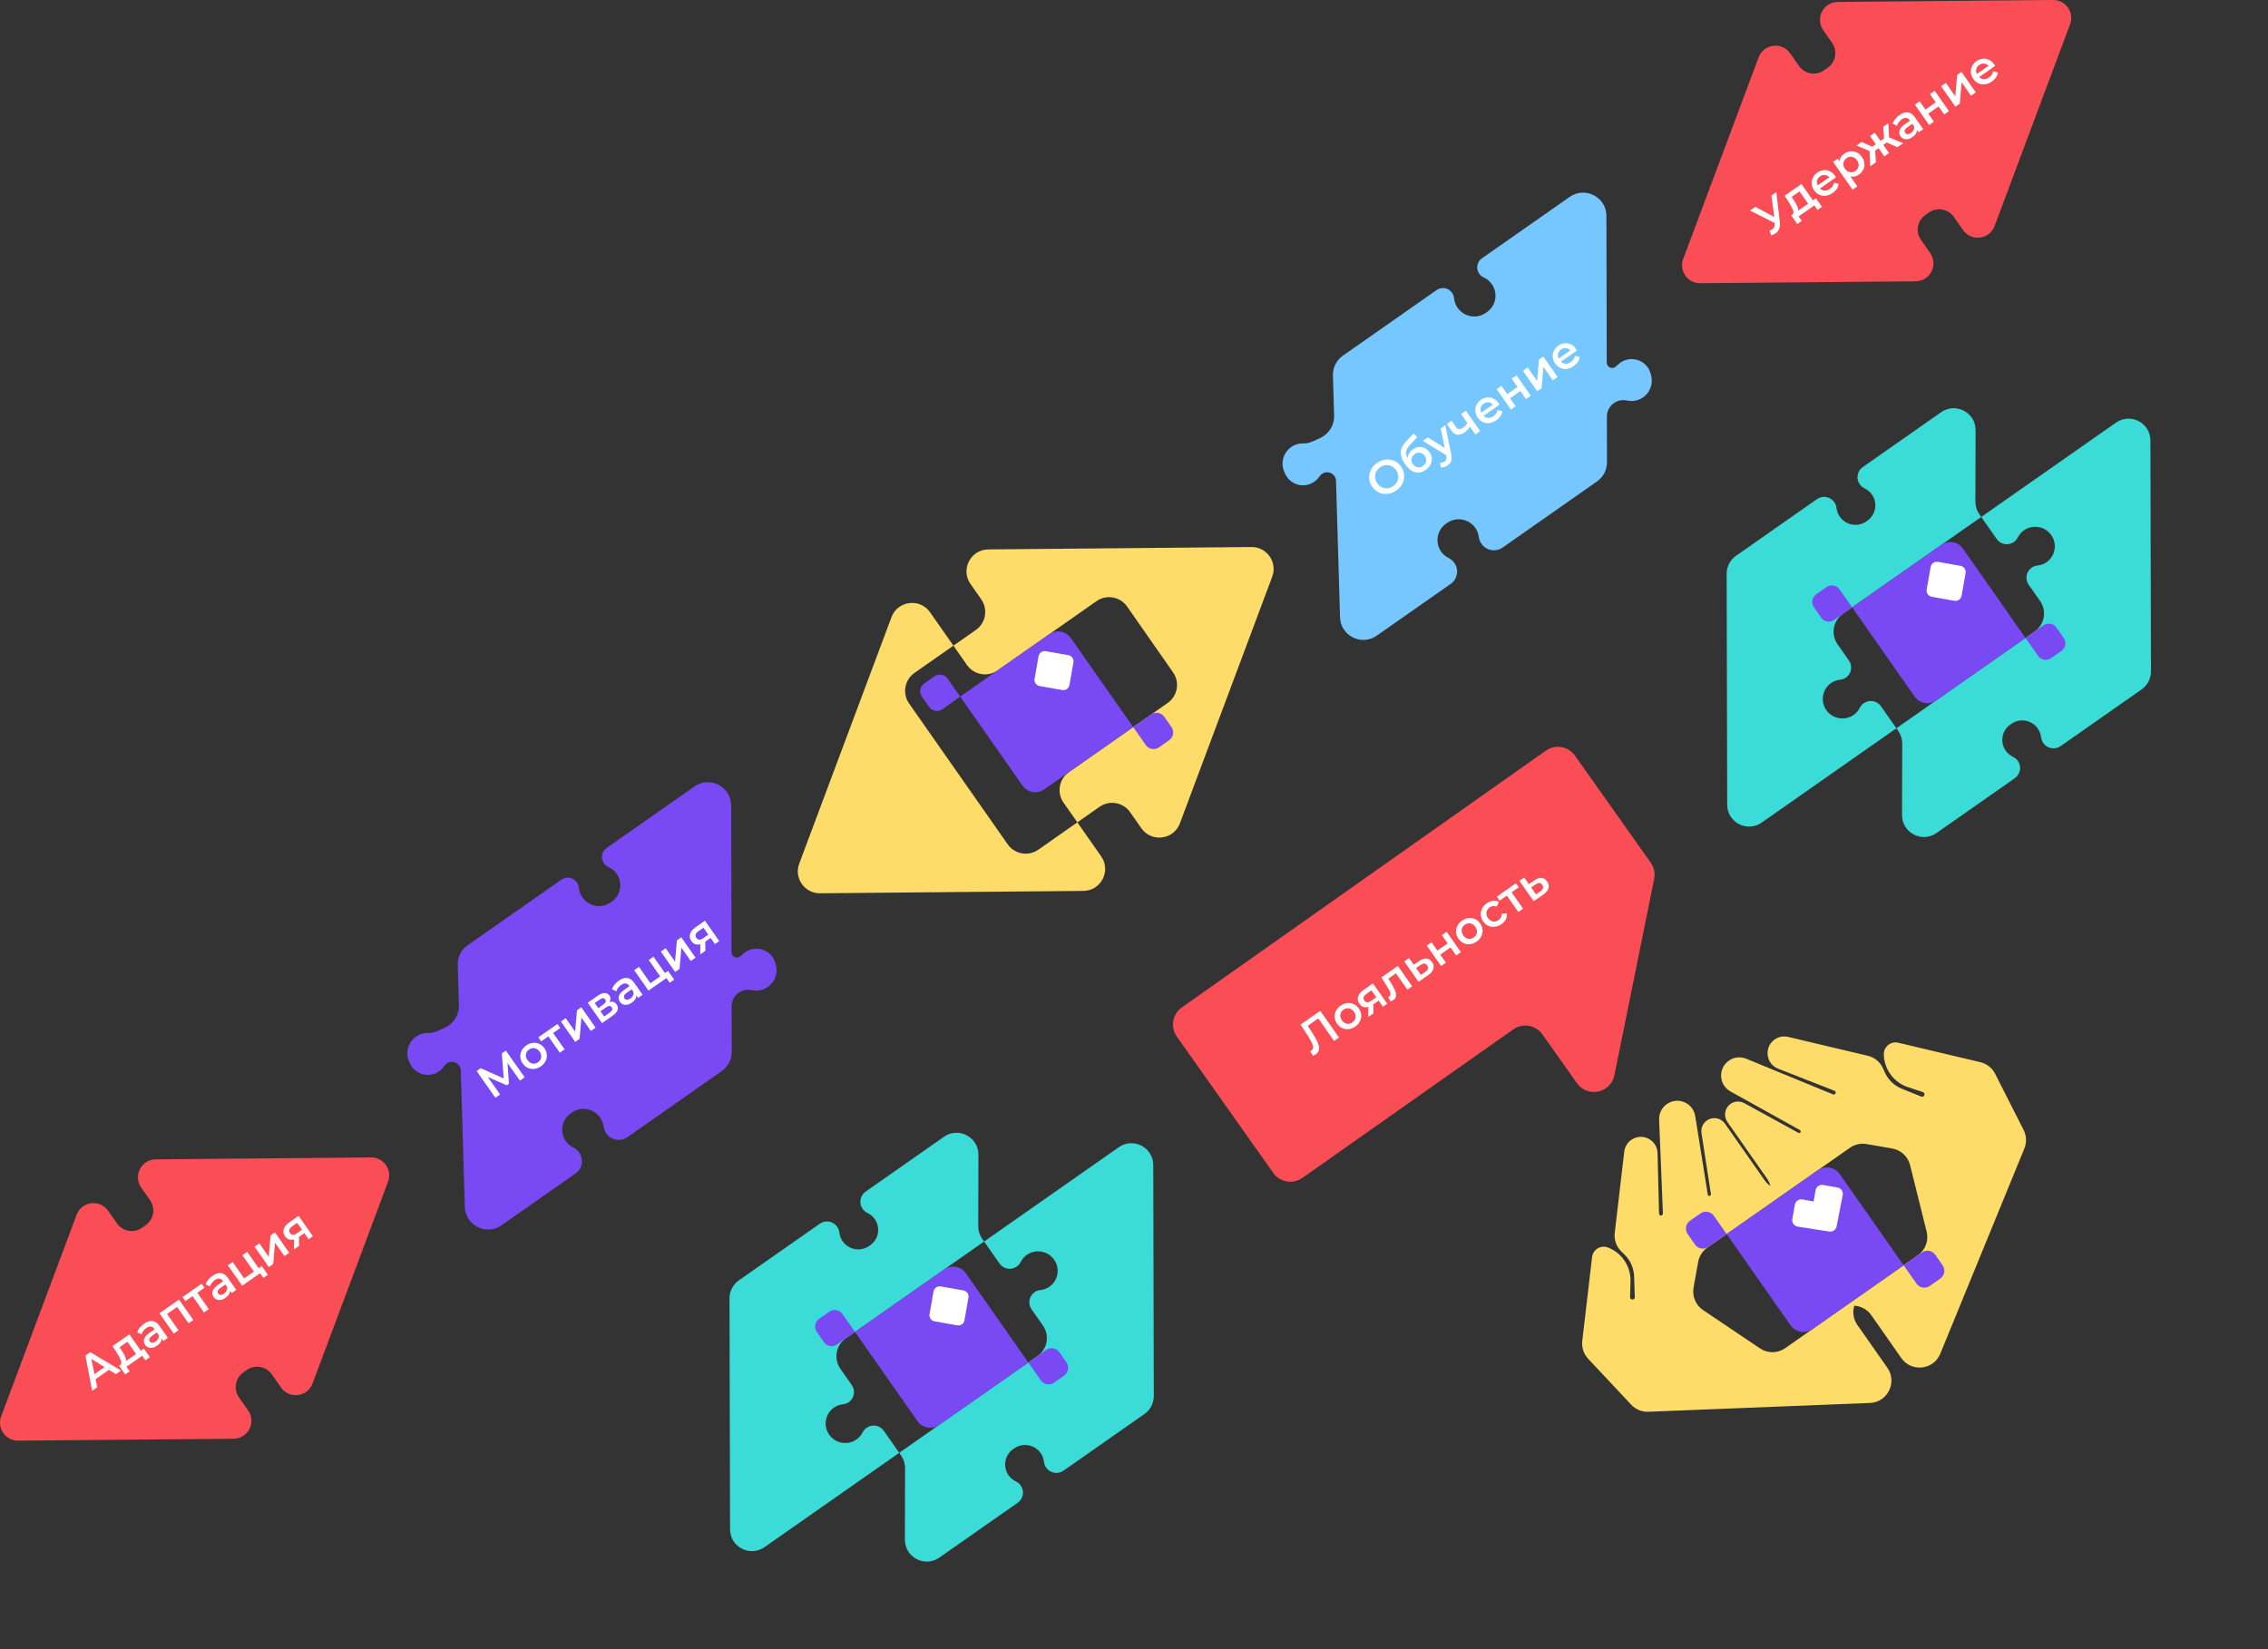 <?xml version="1.0" encoding="UTF-8"?> <svg xmlns="http://www.w3.org/2000/svg" width="3646" height="2652" viewBox="0 0 3646 2652" fill="none"><rect x="0" y="0" width="3646" height="2652" fill="#333333" stroke="none"/><path d="M1532.7 1038.12L1470.1 1081.96C1454.13 1093.14 1450.24 1115.16 1461.43 1131.13L1619.97 1357.54C1631.15 1373.52 1653.17 1377.4 1669.14 1366.21L1731.94 1322.24L1770.22 1376.91C1786.52 1400.19 1770.04 1432.21 1741.62 1432.47L1318.2 1436.28C1293.42 1436.5 1276.13 1411.8 1284.82 1388.6L1433.13 992.338C1443.1 965.722 1478.82 961.183 1495.12 984.464L1532.7 1038.12ZM2011.82 879.543C2036.6 879.318 2053.89 904.016 2045.21 927.222L1896.81 1323.8C1886.85 1350.42 1851.12 1354.96 1834.82 1331.68L1816.79 1305.93C1805.61 1289.95 1783.59 1286.07 1767.62 1297.26L1731.94 1322.24L1709.76 1290.56C1698.58 1274.59 1702.46 1252.57 1718.43 1241.39L1877.13 1130.27C1893.08 1119.09 1896.98 1097.11 1885.83 1081.14L1811.95 975.253C1800.78 959.243 1778.74 955.337 1762.75 966.535L1603.66 1077.92C1587.69 1089.11 1565.68 1085.23 1554.49 1069.25L1532.7 1038.12L1568.78 1012.86C1584.76 1001.67 1588.64 979.656 1577.45 963.683L1560.13 938.944C1543.83 915.664 1560.31 883.647 1588.73 883.388L2011.82 879.543Z" fill="#FDDC69"></path><path d="M1482 1120.05C1477.2 1113.21 1478.87 1103.77 1485.71 1098.98L1502.24 1087.41C1509.09 1082.61 1518.52 1084.28 1523.31 1091.12L1543.55 1120.02L1514.82 1140.54C1507.97 1145.33 1498.54 1143.67 1493.74 1136.83L1482 1120.05Z" fill="#7949F4"></path><path d="M1543.55 1120.02L1686.71 1019.78C1698 1011.87 1713.57 1014.61 1721.48 1025.91L1821.72 1169.06L1678.56 1269.31C1667.27 1277.22 1651.7 1274.47 1643.79 1263.18L1543.55 1120.02Z" fill="#7949F4"></path><path d="M1669.58 1055.11C1670.54 1049.68 1675.72 1046.05 1681.15 1047.01L1717.54 1053.42C1722.97 1054.38 1726.6 1059.56 1725.64 1064.99L1719.22 1101.38C1718.27 1106.81 1713.09 1110.44 1707.66 1109.48L1671.27 1103.07C1665.83 1102.11 1662.21 1096.93 1663.16 1091.5L1669.58 1055.11Z" fill="white"></path><path d="M1821.72 1169.06L1850.64 1148.82C1857.49 1144.02 1866.92 1145.69 1871.72 1152.53L1883.29 1169.06C1888.08 1175.9 1886.42 1185.34 1879.57 1190.13L1863.05 1201.7C1856.2 1206.5 1846.77 1204.83 1841.97 1197.99L1821.72 1169.06Z" fill="#7949F4"></path><path d="M2679.61 1775.18C2697.27 1762.81 2721.79 1773.19 2725.2 1794.49L2745.43 1920.77C2745.72 1922.62 2747.86 1923.53 2749.4 1922.45C2750.19 1921.89 2750.6 1920.93 2750.45 1919.98L2735.29 1821.85C2734.08 1813.99 2737.44 1806.12 2743.96 1801.56C2753.4 1794.94 2766.43 1797.24 2773.04 1806.69L2836.73 1897.64C2839.33 1901.36 2842.51 1904.43 2846.06 1906.82L2859.29 1925.71L2744.7 2005.95C2736.93 2011.39 2731.63 2019.68 2729.95 2029.02L2722.52 2070.24C2720 2084.26 2726 2098.45 2737.82 2106.41L2829.28 2168.01C2841.61 2176.32 2857.79 2176.17 2869.96 2167.64L2976.47 2093.07L2980.9 2099.39C2977.85 2109.56 2979.32 2120.97 2985.88 2130.34L3034.11 2199.23C3050.42 2222.51 3034.51 2254.61 3006.11 2255.74L2649.92 2269.9C2639.5 2270.31 2629.4 2266.17 2622.27 2258.56L2553.09 2184.71C2545.86 2176.99 2542.4 2166.48 2543.63 2155.97L2559.4 2021.21C2560.83 2008.99 2573.39 2001.39 2584.88 2005.8C2607.33 2014.41 2621.89 2036.27 2621.17 2060.3L2620.42 2085.47C2620.32 2088.63 2623.88 2090.55 2626.47 2088.74C2627.54 2087.99 2628.15 2086.75 2628.11 2085.45L2626.95 2052.08C2626.49 2038.72 2620.83 2026.07 2611.19 2016.82L2606.65 2012.46C2598.53 2004.67 2594.53 1993.53 2595.84 1982.36L2611.14 1851.65C2612.03 1844.04 2616.13 1837.17 2622.41 1832.77C2639.96 1820.48 2664.13 1832.69 2664.66 1854.11L2667.07 1951.32C2667.11 1953.01 2668.49 1954.35 2670.17 1954.35C2671.94 1954.35 2673.35 1952.88 2673.28 1951.12L2667.17 1800.29C2666.77 1790.35 2671.46 1780.88 2679.61 1775.18ZM2779.28 1705.38C2787.43 1699.68 2797.93 1698.51 2807.13 1702.29L2946.78 1759.61C2948.41 1760.28 2950.28 1759.46 2950.88 1757.8C2951.46 1756.21 2950.66 1754.46 2949.09 1753.84L2858.57 1718.33C2838.62 1710.51 2835.42 1683.62 2852.97 1671.33C2859.25 1666.94 2867.1 1665.43 2874.56 1667.2L3002.62 1697.53C3013.56 1700.12 3022.67 1707.69 3027.21 1717.98L3029.75 1723.74C3035.15 1735.97 3045.1 1745.61 3057.5 1750.61L3088.46 1763.11C3089.67 1763.6 3091.04 1763.44 3092.11 1762.69C3094.7 1760.88 3094.11 1756.88 3091.11 1755.89L3067.2 1747.99C3044.37 1740.44 3028.81 1719.28 3028.4 1695.24C3028.19 1682.94 3039.62 1673.74 3051.59 1676.57L3183.62 1707.84C3193.91 1710.28 3202.61 1717.13 3207.39 1726.57L3253.12 1816.83C3257.84 1826.14 3258.28 1837.03 3254.32 1846.69L3119.19 2176.55C3108.42 2202.86 3072.81 2206.83 3056.51 2183.54L3008.28 2114.66C3001.72 2105.29 2991.5 2100.01 2980.9 2099.39L2976.47 2093.07L3082.98 2018.49C3095.15 2009.96 3100.82 1994.82 3097.24 1980.39L3070.63 1873.37C3067.2 1859.54 3055.92 1849.05 3041.88 1846.63L3000.6 1839.5C2991.25 1837.89 2981.65 1840.04 2973.88 1845.48L2859.29 1925.71L2846.06 1906.82C2845.03 1902.67 2843.23 1898.63 2840.62 1894.92L2776.94 1803.96C2770.32 1794.51 2772.62 1781.49 2782.06 1774.87C2788.58 1770.31 2797.12 1769.85 2804.1 1773.68L2891.12 1821.48C2891.97 1821.95 2893.01 1821.89 2893.8 1821.33C2895.34 1820.26 2895.22 1817.94 2893.58 1817.03L2781.83 1754.83C2762.99 1744.35 2761.62 1717.75 2779.28 1705.38Z" fill="#FDDC69"></path><path d="M2713.06 1984.23C2708.19 1977.27 2709.88 1967.66 2716.85 1962.79L2733.66 1951.01C2740.63 1946.13 2750.23 1947.82 2755.11 1954.79L2775.72 1984.22L2746.29 2004.83C2739.32 2009.71 2729.72 2008.02 2724.84 2001.05L2713.06 1984.23Z" fill="#7949F4"></path><path d="M3060.25 2034.4L3089.69 2013.79C3096.66 2008.91 3106.26 2010.6 3111.14 2017.57L3122.91 2034.39C3127.79 2041.35 3126.1 2050.96 3119.13 2055.83L3102.31 2067.61C3095.35 2072.49 3085.74 2070.8 3080.86 2063.83L3060.25 2034.4Z" fill="#7949F4"></path><path d="M2775.72 1984.22L2922.15 1881.69C2933.71 1873.6 2949.63 1876.41 2957.72 1887.96L3060.25 2034.4L2976.47 2093.07L2913.82 2136.93C2902.27 2145.02 2886.34 2142.21 2878.26 2130.66L2775.72 1984.22Z" fill="#7949F4"></path><path d="M2918.71 1913.73C2919.71 1908.03 2925.14 1904.23 2930.84 1905.24L2953.86 1909.3C2959.63 1910.31 2963.44 1915.87 2962.32 1921.62L2952.74 1970.49C2952.36 1976.2 2947.21 1981.22 2940.64 1980.19L2890 1972.26C2884.21 1971.35 2880.3 1965.87 2881.31 1960.09L2885.37 1937.07C2886.38 1931.37 2891.81 1927.57 2897.5 1928.58L2915.53 1931.75L2918.71 1913.73Z" fill="white"></path><path d="M1854.87 2244.58C1854.9 2256.09 1849.29 2266.89 1839.86 2273.49L1709.67 2364.66C1700.61 2371 1688.13 2368.8 1681.79 2359.74C1680.06 2357.26 1678.91 2354.43 1678.43 2351.45L1678.04 2349.05C1674.45 2326.78 1648.8 2315.93 1630.32 2328.87L1628.69 2330.02C1610.27 2342.91 1611.97 2370.71 1631.83 2381.26L1634 2382.41C1636.77 2383.88 1639.15 2385.99 1640.95 2388.55C1647.23 2397.53 1645.05 2409.9 1636.07 2416.19L1510.06 2504.42C1486.7 2520.78 1454.61 2504.02 1454.68 2475.5L1454.99 2360.56C1455.01 2353.31 1452.79 2346.22 1448.63 2340.28L1445.61 2335.97L1667.93 2180.3C1683.85 2169.15 1687.72 2147.21 1676.57 2131.29L1658.24 2105.11C1652.02 2096.22 1654.18 2083.97 1663.07 2077.74C1665.57 2075.99 1668.44 2074.85 1671.46 2074.4L1674.08 2074.01C1696.79 2070.65 1707.83 2044.29 1694.66 2025.49C1681.5 2006.7 1653.09 2007.71 1641.69 2027.62L1640.27 2030.1C1638.82 2032.63 1636.83 2034.82 1634.43 2036.49C1625.45 2042.78 1613.11 2040.59 1606.82 2031.61L1582.02 1996.19L1798.61 1844.53C1821.9 1828.23 1853.92 1844.84 1853.98 1873.28L1854.87 2244.58ZM1345.81 1972.44C1347.54 1974.92 1348.69 1977.75 1349.17 1980.74L1349.56 1983.13C1353.15 2005.4 1378.8 2016.25 1397.28 2003.31L1398.92 2002.16C1417.33 1989.27 1415.63 1961.47 1395.77 1950.92L1393.6 1949.77C1390.83 1948.3 1388.45 1946.19 1386.65 1943.63C1380.37 1934.65 1382.55 1922.28 1391.53 1915.99L1517.54 1827.76C1540.9 1811.4 1572.99 1828.17 1572.92 1856.68L1572.61 1971.62C1572.59 1978.88 1574.81 1985.96 1578.97 1991.9L1582.02 1996.19L1359.64 2151.91C1343.72 2163.05 1339.88 2184.97 1351.03 2200.89L1369.36 2227.07C1375.58 2235.96 1373.42 2248.21 1364.53 2254.44C1362.03 2256.19 1359.16 2257.33 1356.14 2257.78L1353.52 2258.17C1330.81 2261.53 1319.78 2287.89 1332.94 2306.7C1346.1 2325.48 1374.51 2324.47 1385.91 2304.57L1387.33 2302.09C1388.78 2299.55 1390.78 2297.36 1393.17 2295.69C1402.15 2289.4 1414.53 2291.58 1420.82 2300.56L1445.61 2335.97L1228.99 2487.65C1205.7 2503.96 1173.69 2487.34 1173.62 2458.9L1172.73 2087.6C1172.71 2076.09 1178.31 2065.29 1187.74 2058.69L1317.93 1967.53C1326.99 1961.19 1339.47 1963.39 1345.81 1972.44Z" fill="#3BDBD8"></path><path d="M1313.08 2141.54C1308.3 2134.72 1309.96 2125.31 1316.79 2120.54L1333.26 2109C1340.08 2104.22 1349.49 2105.88 1354.26 2112.71L1374.45 2141.53L1345.62 2161.72C1338.8 2166.5 1329.39 2164.84 1324.62 2158.01L1313.08 2141.54Z" fill="#7949F4"></path><path d="M1653.12 2190.67L1681.95 2170.49C1688.77 2165.71 1698.18 2167.37 1702.96 2174.19L1714.49 2190.66C1719.27 2197.49 1717.61 2206.89 1710.79 2211.67L1694.31 2223.2C1687.49 2227.98 1678.08 2226.32 1673.31 2219.5L1653.12 2190.67Z" fill="#7949F4"></path><path d="M1374.45 2141.53L1517.87 2041.11C1529.18 2033.19 1544.78 2035.94 1552.7 2047.25L1653.12 2190.67L1509.7 2291.09C1498.39 2299.02 1482.79 2296.27 1474.87 2284.95L1374.45 2141.53Z" fill="#7949F4"></path><path d="M1500.71 2076.51C1501.67 2071.07 1506.86 2067.43 1512.3 2068.39L1548.75 2074.82C1554.2 2075.78 1557.83 2080.97 1556.87 2086.41L1550.44 2122.87C1549.48 2128.31 1544.29 2131.94 1538.85 2130.98L1502.4 2124.55C1496.96 2123.59 1493.32 2118.41 1494.28 2112.96L1500.71 2076.51Z" fill="white"></path><path d="M3457.87 1079.58C3457.9 1091.09 3452.29 1101.89 3442.86 1108.49L3312.67 1199.66C3303.61 1206 3291.13 1203.8 3284.79 1194.74C3283.06 1192.26 3281.91 1189.43 3281.43 1186.45L3281.04 1184.05C3277.45 1161.78 3251.8 1150.93 3233.32 1163.87L3231.69 1165.02C3213.27 1177.91 3214.97 1205.71 3234.83 1216.26L3237 1217.41C3239.77 1218.88 3242.15 1220.99 3243.95 1223.55C3250.23 1232.53 3248.05 1244.9 3239.07 1251.19L3113.06 1339.42C3089.7 1355.78 3057.61 1339.02 3057.68 1310.5L3057.99 1195.56C3058.01 1188.31 3055.79 1181.22 3051.63 1175.28L3048.61 1170.97L3270.93 1015.3C3286.85 1004.15 3290.72 982.21 3279.57 966.289L3261.24 940.112C3255.02 931.222 3257.18 918.97 3266.07 912.745C3268.57 910.995 3271.44 909.851 3274.46 909.403L3277.08 909.015C3299.79 905.649 3310.83 879.29 3297.66 860.486C3284.5 841.699 3256.09 842.714 3244.69 862.616L3243.27 865.097C3241.82 867.633 3239.83 869.817 3237.43 871.494C3228.45 877.782 3216.11 875.588 3209.82 866.607L3185.02 831.19L3401.61 679.535C3424.9 663.225 3456.92 679.843 3456.98 708.278L3457.87 1079.58ZM2948.81 807.442C2950.54 809.918 2951.69 812.753 2952.17 815.737L2952.56 818.128C2956.15 840.402 2981.8 851.249 3000.28 838.308L3001.92 837.165C3020.33 824.27 3018.63 796.473 2998.77 785.925L2996.6 784.768C2993.83 783.298 2991.45 781.194 2989.65 778.627C2983.37 769.651 2985.55 757.28 2994.53 750.995L3120.54 662.759C3143.9 646.403 3175.99 663.165 3175.92 691.681L3175.61 806.622C3175.59 813.877 3177.81 820.96 3181.97 826.902L3185.02 831.19L2962.64 986.905C2946.72 998.053 2942.88 1019.97 2954.03 1035.89L2972.36 1062.07C2978.58 1070.96 2976.42 1083.21 2967.53 1089.44C2965.03 1091.19 2962.16 1092.33 2959.14 1092.78L2956.52 1093.17C2933.81 1096.53 2922.78 1122.89 2935.94 1141.7C2949.1 1160.48 2977.51 1159.47 2988.91 1139.57L2990.33 1137.09C2991.78 1134.55 2993.78 1132.36 2996.17 1130.69C3005.15 1124.4 3017.53 1126.58 3023.82 1135.56L3048.61 1170.97L2831.99 1322.65C2808.7 1338.96 2776.69 1322.34 2776.62 1293.9L2775.73 922.6C2775.71 911.089 2781.31 900.292 2790.74 893.689L2920.93 802.527C2929.99 796.187 2942.47 798.387 2948.81 807.442Z" fill="#3BDBD8"></path><path d="M2916.08 976.542C2911.3 969.718 2912.96 960.314 2919.79 955.536L2936.26 944.002C2943.08 939.224 2952.49 940.882 2957.26 947.706L2977.45 976.533L2948.62 996.718C2941.8 1001.5 2932.39 999.838 2927.62 993.015L2916.08 976.542Z" fill="#7949F4"></path><path d="M3256.12 1025.67L3284.95 1005.49C3291.77 1000.71 3301.18 1002.37 3305.96 1009.19L3317.49 1025.66C3322.27 1032.49 3320.61 1041.89 3313.79 1046.67L3297.31 1058.2C3290.49 1062.98 3281.08 1061.32 3276.31 1054.5L3256.12 1025.67Z" fill="#7949F4"></path><path d="M2977.45 976.533L3120.87 876.111C3132.18 868.188 3147.78 870.938 3155.7 882.254L3256.12 1025.67L3112.7 1126.09C3101.39 1134.02 3085.79 1131.27 3077.87 1119.95L2977.45 976.533Z" fill="#7949F4"></path><path d="M3103.71 911.51C3104.67 906.068 3109.86 902.435 3115.3 903.394L3151.75 909.822C3157.2 910.782 3160.83 915.971 3159.87 921.412L3153.44 957.867C3152.48 963.308 3147.29 966.941 3141.85 965.982L3105.4 959.554C3099.96 958.595 3096.32 953.406 3097.28 947.964L3103.71 911.51Z" fill="white"></path><path d="M2415.61 880.349C2404.56 888.087 2389.33 885.402 2381.59 874.35C2379.47 871.329 2378.07 867.867 2377.48 864.226L2377.18 862.373C2373.36 838.617 2346 827.047 2326.29 840.849L2324.53 842.079C2304.89 855.831 2306.71 885.477 2327.88 896.725L2329.56 897.614C2332.93 899.409 2335.84 901.977 2338.03 905.11C2345.7 916.065 2343.04 931.164 2332.09 938.834L2213.19 1022.08C2188.75 1039.2 2155.09 1022.29 2154.21 992.47L2147.79 773.192C2147.5 763.344 2137.58 756.729 2128.38 760.252C2125.99 761.165 2123.89 762.7 2122.3 764.698L2119.37 768.377C2104.69 786.811 2075.71 783.225 2065.96 761.767L2064.74 759.073C2054.77 737.134 2071.18 712.324 2095.27 712.917C2100.15 713.038 2104.99 712.065 2109.44 710.07L2121.94 704.463C2136.18 698.079 2145.17 683.743 2144.71 668.145L2142.82 603.672C2142.45 591.057 2148.46 579.102 2158.8 571.863L2309.48 466.351C2317.53 460.714 2328.63 462.67 2334.26 470.72C2335.81 472.92 2336.83 475.442 2337.25 478.095L2337.8 481.451C2341.62 505.207 2368.98 516.776 2388.69 502.975L2390.45 501.745C2410.09 487.993 2408.27 458.346 2387.1 447.098L2384.03 445.468C2381.57 444.161 2379.45 442.289 2377.86 440.008C2372.27 432.029 2374.21 421.031 2382.19 415.444L2523.43 316.542C2548.25 299.166 2582.36 316.872 2582.43 347.166L2582.97 582.916C2582.98 588.396 2587.98 592.509 2593.36 591.464C2594.89 591.166 2596.31 590.465 2597.48 589.433L2602.14 585.31C2619.8 569.694 2647.72 578.24 2653.61 601.061L2654.35 603.926C2660.37 627.259 2639.91 648.854 2616.28 644.102L2614.92 643.828C2611.04 643.047 2607.03 643.145 2603.19 644.116C2591.4 647.097 2583.14 657.722 2583.17 669.888L2583.34 743.302C2583.37 755.564 2577.4 767.066 2567.35 774.099L2415.61 880.349Z" fill="#76C7FF"></path><path d="M1008.61 1828.35C997.559 1836.09 982.327 1833.4 974.589 1822.35C972.474 1819.33 971.07 1815.87 970.483 1812.23L970.184 1810.37C966.356 1786.62 938.997 1775.05 919.286 1788.85L917.53 1790.08C897.89 1803.83 899.709 1833.48 920.883 1844.73L922.556 1845.61C925.934 1847.41 928.838 1849.98 931.032 1853.11C938.702 1864.06 936.04 1879.16 925.085 1886.83L806.193 1970.08C781.753 1987.2 748.087 1970.29 747.213 1940.47L740.79 1721.19C740.502 1711.34 730.577 1704.73 721.376 1708.25C718.991 1709.17 716.894 1710.7 715.303 1712.7L712.372 1716.38C697.686 1734.81 668.709 1731.22 658.96 1709.77L657.736 1707.07C647.768 1685.13 664.181 1660.32 688.272 1660.92C693.146 1661.04 697.986 1660.06 702.435 1658.07L714.942 1652.46C729.182 1646.08 738.17 1631.74 737.713 1616.15L735.824 1551.67C735.455 1539.06 741.457 1527.1 751.796 1519.86L902.483 1414.35C910.533 1408.71 921.628 1410.67 927.264 1418.72C928.805 1420.92 929.827 1423.44 930.255 1426.09L930.796 1429.45C934.625 1453.21 961.983 1464.78 981.694 1450.97L983.45 1449.75C1003.09 1435.99 1001.27 1406.35 980.098 1395.1L977.028 1393.47C974.568 1392.16 972.453 1390.29 970.855 1388.01C965.268 1380.03 967.207 1369.03 975.186 1363.44L1116.43 1264.54C1141.25 1247.17 1175.36 1264.87 1175.43 1295.17L1175.97 1530.92C1175.98 1536.4 1180.98 1540.51 1186.36 1539.46C1187.89 1539.17 1189.31 1538.47 1190.48 1537.43L1195.14 1533.31C1212.8 1517.69 1240.72 1526.24 1246.61 1549.06L1247.35 1551.93C1253.37 1575.26 1232.91 1596.85 1209.28 1592.1L1207.92 1591.83C1204.04 1591.05 1200.03 1591.15 1196.19 1592.12C1184.4 1595.1 1176.14 1605.72 1176.17 1617.89L1176.34 1691.3C1176.37 1703.56 1170.4 1715.07 1160.35 1722.1L1008.61 1828.35Z" fill="#7949F4"></path><path d="M1891.82 1666.68C1881.1 1651.51 1884.71 1630.52 1899.89 1619.81L2485.13 1206.92C2500.29 1196.23 2521.24 1199.83 2531.94 1214.97L2653.74 1387.17C2659.09 1394.73 2661.08 1404.17 2659.24 1413.25L2595.32 1728.78C2589.48 1757.65 2551.96 1765.56 2534.95 1741.51L2479.53 1663.17C2468.83 1648.04 2447.89 1644.43 2432.74 1655.1L2093.65 1893.94C2078.5 1904.62 2057.56 1901.01 2046.86 1885.87L1891.82 1666.68Z" fill="#FA4D56"></path><path d="M188.023 1967.02C197.174 1980.09 215.184 1983.27 228.249 1974.12L234.111 1970.02C247.176 1960.87 250.349 1942.86 241.198 1929.79L227.025 1909.55C213.688 1890.5 227.168 1864.31 250.415 1864.1L596.513 1861C616.781 1860.82 630.932 1881.03 623.831 1900.01L502.48 2224.44C494.335 2246.21 465.11 2249.92 451.772 2230.87L437.02 2209.81C427.869 2196.74 409.859 2193.56 396.794 2202.71L391.266 2206.58C378.202 2215.73 375.028 2233.74 384.179 2246.8L398.932 2267.88C412.269 2286.92 398.787 2313.12 375.539 2313.32L29.172 2316.39C8.905 2316.57 -5.244 2296.37 1.858 2277.38L123.143 1953.22C131.29 1931.44 160.513 1927.73 173.85 1946.78L188.023 1967.02Z" fill="#FA4D56"></path><path d="M175.106 2202.49L153.603 2217.54L156.333 2230.46L148.1 2236.23L137.34 2179.67L145.204 2174.17L194.731 2203.58L186.375 2209.43L175.106 2202.49ZM168.076 2198.07L146.803 2184.95L151.918 2209.38L168.076 2198.07ZM231.224 2168.32L240.903 2182.14L233.715 2187.18L228.596 2179.86L203.284 2197.59L208.403 2204.9L201.277 2209.89L191.598 2196.07L193.134 2194.99C195.165 2193.45 195.646 2191.13 194.577 2188.03C193.519 2184.86 191.45 2180.82 188.369 2175.9L180.927 2164.35L207.959 2145.42L226.371 2171.72L231.224 2168.32ZM195.76 2171.54C198.235 2175.43 200.078 2178.71 201.291 2181.4C202.504 2184.1 202.918 2186.43 202.533 2188.41L218.691 2177.1L204.839 2157.31L192.245 2166.13L195.76 2171.54ZM231.639 2128.29C236.472 2124.91 240.975 2123.49 245.149 2124.05C249.336 2124.54 253.064 2127.12 256.333 2131.79L269.798 2151.02L262.548 2156.09L259.752 2152.1C259.814 2154.19 259.237 2156.24 258.02 2158.25C256.816 2160.2 254.986 2162.03 252.528 2163.75C250.071 2165.47 247.634 2166.57 245.217 2167.04C242.772 2167.47 240.521 2167.3 238.464 2166.55C236.42 2165.72 234.739 2164.36 233.419 2162.48C231.354 2159.53 230.791 2156.42 231.728 2153.13C232.678 2149.78 235.508 2146.46 240.218 2143.16L248.697 2137.22L248.352 2136.73C246.746 2134.44 244.817 2133.17 242.564 2132.91C240.352 2132.63 237.894 2133.43 235.191 2135.33C233.348 2136.62 231.726 2138.18 230.326 2140.02C228.966 2141.82 228.03 2143.67 227.519 2145.55L220.593 2142.07C221.396 2139.55 222.762 2137.1 224.691 2134.71C226.62 2132.33 228.936 2130.19 231.639 2128.29ZM250.211 2157.04C252.136 2155.69 253.534 2154.07 254.407 2152.18C255.291 2150.22 255.467 2148.2 254.934 2146.13L252.267 2142.32L244.342 2147.87C239.918 2150.97 238.725 2153.97 240.761 2156.88C241.736 2158.27 243.063 2158.99 244.743 2159.04C246.422 2159.08 248.245 2158.42 250.211 2157.04ZM287.784 2089.53L310.756 2122.34L303.138 2127.67L284.726 2101.38L268.568 2112.69L286.98 2138.98L279.301 2144.36L256.329 2111.55L287.784 2089.53ZM328.694 2070.59L317.205 2078.63L335.617 2104.93L327.938 2110.31L309.526 2084.01L297.976 2092.1L293.416 2085.59L324.134 2064.08L328.694 2070.59ZM341.672 2051.25C346.505 2047.86 351.009 2046.45 355.183 2047.01C359.369 2047.49 363.097 2050.07 366.367 2054.74L379.831 2073.97L372.582 2079.04L369.786 2075.05C369.847 2077.14 369.27 2079.2 368.054 2081.21C366.85 2083.15 365.019 2084.98 362.562 2086.7C360.104 2088.42 357.667 2089.52 355.25 2089.99C352.805 2090.42 350.554 2090.26 348.498 2089.5C346.454 2088.67 344.772 2087.32 343.453 2085.43C341.388 2082.48 340.824 2079.37 341.762 2076.09C342.712 2072.74 345.542 2069.41 350.252 2066.11L358.73 2060.18L358.386 2059.69C356.78 2057.39 354.85 2056.12 352.598 2055.87C350.386 2055.58 347.928 2056.39 345.225 2058.28C343.382 2059.57 341.76 2061.13 340.359 2062.97C339 2064.78 338.064 2066.62 337.552 2068.51L330.627 2065.02C331.43 2062.51 332.795 2060.06 334.724 2057.67C336.653 2055.28 338.969 2053.14 341.672 2051.25ZM360.244 2079.99C362.169 2078.64 363.568 2077.02 364.44 2075.13C365.325 2073.17 365.501 2071.15 364.968 2069.09L362.301 2065.28L354.375 2070.83C349.952 2073.92 348.758 2076.93 350.794 2079.83C351.77 2081.23 353.097 2081.95 354.776 2081.99C356.456 2082.04 358.278 2081.37 360.244 2079.99ZM420.776 2035.59L430.627 2049.66L423.439 2054.7L418.148 2047.14L389.334 2067.31L366.363 2034.51L374.042 2029.13L392.454 2055.43L408.12 2044.46L389.708 2018.16L397.388 2012.78L415.8 2039.08L420.776 2035.59ZM409.2 2004.51L416.88 1999.14L432.022 2020.76L435.003 1986.44L442.007 1981.54L464.979 2014.35L457.299 2019.73L442.157 1998.1L439.237 2032.37L432.172 2037.32L409.2 2004.51ZM480.045 1954.91L503.017 1987.71L496.136 1992.53L489.21 1982.64L480.548 1988.71L480.777 2003.29L472.545 2009.05L472.628 1992.69C469.679 1993.54 466.982 1993.57 464.536 1992.78C462.103 1991.92 460.012 1990.24 458.262 1987.74C455.624 1983.97 454.919 1980.13 456.147 1976.22C457.376 1972.31 460.324 1968.71 464.993 1965.45L480.045 1954.91ZM469.756 1971.72C464.8 1975.19 463.627 1978.79 466.237 1982.52C468.818 1986.21 472.505 1986.37 477.297 1983.02L485.468 1977.29L477.681 1966.17L469.756 1971.72Z" fill="white"></path><path d="M835.822 1737.51L815.8 1709.04L818.189 1742.53L814.625 1745.02L784.234 1731.7L803.936 1759.83L796.38 1765.12L766.267 1722.12L772.841 1717.52L809.776 1734.05L806.692 1693.81L813.204 1689.25L843.44 1732.17L835.822 1737.51ZM869.538 1714.54C866.22 1716.86 862.728 1718.24 859.062 1718.67C855.396 1719.1 851.917 1718.58 848.623 1717.1C845.342 1715.55 842.568 1713.16 840.303 1709.92C838.037 1706.69 836.753 1703.28 836.449 1699.71C836.186 1696.11 836.884 1692.66 838.543 1689.36C840.201 1686.07 842.689 1683.26 846.007 1680.93C849.365 1678.58 852.878 1677.19 856.544 1676.76C860.21 1676.33 863.669 1676.87 866.921 1678.37C870.215 1679.85 872.994 1682.21 875.26 1685.45C877.526 1688.68 878.804 1692.12 879.096 1695.76C879.399 1699.33 878.722 1702.77 877.063 1706.07C875.405 1709.36 872.896 1712.19 869.538 1714.54ZM864.935 1707.97C867.761 1705.99 869.436 1703.41 869.96 1700.24C870.484 1697.06 869.67 1693.94 867.519 1690.87C865.368 1687.79 862.712 1685.96 859.549 1685.37C856.387 1684.77 853.393 1685.47 850.567 1687.45C847.741 1689.42 846.066 1692 845.542 1695.18C845.059 1698.32 845.893 1701.43 848.044 1704.5C850.195 1707.57 852.831 1709.42 855.952 1710.04C859.114 1710.64 862.109 1709.94 864.935 1707.97ZM900.708 1652.89L889.22 1660.93L907.631 1687.23L899.952 1692.6L881.54 1666.31L869.99 1674.4L865.43 1667.88L896.148 1646.37L900.708 1652.89ZM901.719 1642.47L909.398 1637.1L924.541 1658.72L927.522 1624.41L934.526 1619.5L957.498 1652.31L949.818 1657.69L934.676 1636.06L931.756 1670.33L924.691 1675.28L901.719 1642.47ZM979.645 1611.35C984.56 1609.74 988.423 1610.94 991.233 1614.95C993.298 1617.9 993.784 1620.95 992.691 1624.1C991.598 1627.24 988.88 1630.33 984.539 1633.37L967.828 1645.08L944.856 1612.27L960.891 1601.04C964.905 1598.23 968.555 1596.77 971.84 1596.67C975.125 1596.57 977.714 1597.87 979.607 1600.57C980.782 1602.25 981.35 1604.02 981.309 1605.88C981.309 1607.71 980.755 1609.53 979.645 1611.35ZM961.76 1620.85L969.809 1615.21C973.781 1612.43 974.807 1609.67 972.886 1606.92C971.021 1604.26 968.103 1604.32 964.13 1607.1L956.082 1612.74L961.76 1620.85ZM980.01 1628.21C984.228 1625.26 985.377 1622.41 983.455 1619.67C982.452 1618.23 981.215 1617.51 979.744 1617.5C978.245 1617.46 976.451 1618.16 974.362 1619.62L965.331 1625.95L971.224 1634.37L980.01 1628.21ZM994.862 1576.7C999.695 1573.32 1004.2 1571.91 1008.37 1572.46C1012.56 1572.95 1016.29 1575.53 1019.56 1580.2L1033.02 1599.43L1025.77 1604.5L1022.98 1600.51C1023.04 1602.6 1022.46 1604.65 1021.24 1606.67C1020.04 1608.61 1018.21 1610.44 1015.75 1612.16C1013.29 1613.88 1010.86 1614.98 1008.44 1615.45C1005.99 1615.88 1003.74 1615.71 1001.69 1614.96C999.643 1614.13 997.962 1612.77 996.642 1610.89C994.577 1607.94 994.014 1604.83 994.951 1601.55C995.901 1598.19 998.731 1594.87 1003.44 1591.57L1011.92 1585.64L1011.58 1585.14C1009.97 1582.85 1008.04 1581.58 1005.79 1581.32C1003.57 1581.04 1001.12 1581.85 998.414 1583.74C996.571 1585.03 994.949 1586.59 993.549 1588.43C992.189 1590.23 991.253 1592.08 990.741 1593.96L983.816 1590.48C984.619 1587.97 985.985 1585.51 987.914 1583.13C989.843 1580.74 992.159 1578.6 994.862 1576.7ZM1013.43 1605.45C1015.36 1604.1 1016.76 1602.48 1017.63 1600.59C1018.51 1598.63 1018.69 1596.61 1018.16 1594.54L1015.49 1590.73L1007.56 1596.28C1003.14 1599.38 1001.95 1602.38 1003.98 1605.29C1004.96 1606.68 1006.29 1607.4 1007.97 1607.45C1009.65 1607.49 1011.47 1606.83 1013.43 1605.45ZM1073.97 1561.05L1083.82 1575.12L1076.63 1580.15L1071.34 1572.6L1042.52 1592.77L1019.55 1559.97L1027.23 1554.59L1045.64 1580.88L1061.31 1569.91L1042.9 1543.62L1050.58 1538.24L1068.99 1564.54L1073.97 1561.05ZM1062.39 1529.97L1070.07 1524.59L1085.21 1546.22L1088.19 1511.9L1095.2 1507L1118.17 1539.81L1110.49 1545.18L1095.35 1523.56L1092.43 1557.83L1085.36 1562.78L1062.39 1529.97ZM1133.23 1480.36L1156.21 1513.17L1149.33 1517.99L1142.4 1508.1L1133.74 1514.16L1133.97 1528.74L1125.73 1534.51L1125.82 1518.15C1122.87 1519 1120.17 1519.02 1117.73 1518.23C1115.29 1517.37 1113.2 1515.69 1111.45 1513.2C1108.81 1509.43 1108.11 1505.59 1109.34 1501.68C1110.56 1497.76 1113.51 1494.17 1118.18 1490.9L1133.23 1480.36ZM1122.95 1497.18C1117.99 1500.65 1116.82 1504.25 1119.43 1507.98C1122.01 1511.66 1125.69 1511.83 1130.49 1508.47L1138.66 1502.75L1130.87 1491.63L1122.95 1497.18Z" fill="white"></path><path d="M2244.65 788.59C2240.27 791.659 2235.66 793.484 2230.82 794.066C2225.95 794.608 2221.33 793.902 2216.97 791.949C2212.59 789.954 2208.93 786.868 2206.01 782.691C2203.08 778.513 2201.45 774.042 2201.1 769.279C2200.73 764.474 2201.64 759.896 2203.85 755.546C2206.02 751.154 2209.3 747.424 2213.68 744.356C2218.06 741.287 2222.69 739.482 2227.56 738.941C2232.4 738.358 2237 739.044 2241.36 740.997C2245.72 742.95 2249.37 746.036 2252.33 750.255C2255.28 754.474 2256.93 758.965 2257.28 763.729C2257.62 768.492 2256.71 773.07 2254.53 777.461C2252.33 781.812 2249.04 785.521 2244.65 788.59ZM2239.75 781.586C2242.62 779.579 2244.75 777.137 2246.16 774.261C2247.53 771.345 2248.07 768.281 2247.78 765.069C2247.45 761.817 2246.29 758.757 2244.28 755.89C2242.27 753.023 2239.81 750.902 2236.89 749.526C2233.95 748.109 2230.89 747.569 2227.7 747.905C2224.49 748.201 2221.45 749.352 2218.58 751.36C2215.72 753.367 2213.6 755.829 2212.22 758.746C2210.82 761.622 2210.28 764.686 2210.6 767.938C2210.89 771.149 2212.05 774.188 2214.05 777.055C2216.06 779.922 2218.54 782.064 2221.48 783.481C2224.4 784.857 2227.46 785.397 2230.68 785.102C2233.86 784.766 2236.88 783.594 2239.75 781.586ZM2271.26 722.535C2274.37 720.356 2277.59 719.11 2280.91 718.798C2284.2 718.445 2287.34 718.998 2290.31 720.456C2293.32 721.885 2295.91 724.135 2298.06 727.207C2300.27 730.361 2301.49 733.683 2301.74 737.173C2301.96 740.622 2301.21 743.954 2299.49 747.17C2297.78 750.385 2295.22 753.183 2291.82 755.564C2286.13 759.55 2280.4 760.749 2274.65 759.161C2268.9 757.572 2263.55 753.235 2258.58 746.149C2253.97 739.555 2251.72 733.344 2251.85 727.515C2251.98 721.686 2254.53 716.121 2259.48 710.82L2272.44 696.895L2278.36 703.002L2266.52 715.507C2263.12 719.108 2261.13 722.58 2260.54 725.922C2259.95 729.265 2260.74 732.832 2262.9 736.625C2263.14 733.831 2263.98 731.232 2265.41 728.828C2266.81 726.382 2268.76 724.285 2271.26 722.535ZM2287.66 749.23C2290.49 747.251 2292.13 744.758 2292.59 741.751C2293.06 738.675 2292.3 735.724 2290.32 732.898C2288.35 730.072 2285.87 728.415 2282.91 727.928C2279.98 727.413 2277.11 728.144 2274.28 730.123C2271.41 732.13 2269.7 734.611 2269.15 737.564C2268.59 740.518 2269.3 743.407 2271.28 746.234C2273.29 749.101 2275.8 750.819 2278.82 751.387C2281.89 751.928 2284.83 751.208 2287.66 749.23ZM2323.42 683.626L2332.89 729.83C2333.95 734.397 2333.96 738.114 2332.91 740.981C2331.9 743.89 2329.94 746.362 2327.03 748.398C2325.39 749.545 2323.59 750.412 2321.62 750.998C2319.65 751.584 2317.82 751.765 2316.14 751.54L2315.25 743.736C2316.47 743.917 2317.72 743.867 2318.99 743.589C2320.3 743.281 2321.47 742.769 2322.49 742.052C2323.84 741.106 2324.71 739.983 2325.08 738.685C2325.49 737.357 2325.49 735.616 2325.08 733.462L2324.73 731.785L2287.36 708.878L2295.35 703.286L2322.66 720.326L2316.05 688.788L2323.42 683.626ZM2356.59 660.404L2379.56 693.211L2371.88 698.588L2362.98 685.871C2360.88 689.595 2358.12 692.661 2354.68 695.07C2350.46 698.024 2346.55 699.327 2342.95 698.98C2339.32 698.591 2336.1 696.39 2333.29 692.376L2325.93 681.87L2333.61 676.493L2340.62 686.507C2342.09 688.596 2343.79 689.722 2345.74 689.886C2347.68 690.049 2349.78 689.342 2352.03 687.765C2354.9 685.758 2357.22 683.222 2358.98 680.158L2348.91 665.781L2356.59 660.404ZM2409.25 648.252C2409.62 648.784 2410.11 649.571 2410.72 650.611L2384.98 668.636C2387.12 670.737 2389.63 671.844 2392.52 671.959C2395.42 672.003 2398.29 671.036 2401.11 669.057C2404.72 666.534 2406.85 663.267 2407.52 659.256L2414.95 661.105C2414.71 663.898 2413.78 666.534 2412.16 669.013C2410.54 671.491 2408.31 673.72 2405.49 675.699C2401.88 678.222 2398.21 679.728 2394.46 680.216C2390.71 680.704 2387.19 680.209 2383.9 678.731C2380.62 677.183 2377.84 674.791 2375.58 671.555C2373.34 668.361 2372.05 664.992 2371.7 661.449C2371.37 657.836 2371.99 654.409 2373.57 651.169C2375.15 647.929 2377.55 645.176 2380.79 642.91C2383.98 640.673 2387.33 639.397 2390.83 639.081C2394.35 638.695 2397.71 639.305 2400.9 640.911C2404.12 642.446 2406.9 644.893 2409.25 648.252ZM2385.09 649.054C2382.63 650.775 2381.06 652.974 2380.37 655.653C2379.7 658.263 2380.02 660.905 2381.34 663.579L2399.96 650.545C2397.97 648.399 2395.62 647.176 2392.91 646.878C2390.19 646.579 2387.59 647.304 2385.09 649.054ZM2406.03 625.783L2413.71 620.405L2423.05 633.737L2439.58 622.165L2430.24 608.833L2437.92 603.456L2460.89 636.263L2453.21 641.64L2444.14 628.677L2427.61 640.249L2436.69 653.212L2429.01 658.59L2406.03 625.783ZM2448.21 596.249L2455.89 590.872L2471.03 612.498L2474.02 578.182L2481.02 573.278L2503.99 606.085L2496.31 611.462L2481.17 589.836L2478.25 624.109L2471.18 629.057L2448.21 596.249ZM2533.68 561.123C2534.06 561.655 2534.54 562.442 2535.15 563.482L2509.41 581.507C2511.55 583.608 2514.07 584.716 2516.96 584.83C2519.86 584.874 2522.72 583.907 2525.54 581.929C2529.15 579.405 2531.29 576.138 2531.96 572.128L2539.39 573.976C2539.14 576.77 2538.21 579.406 2536.59 581.884C2534.97 584.362 2532.75 586.591 2529.92 588.57C2526.32 591.094 2522.64 592.599 2518.89 593.087C2515.14 593.575 2511.62 593.08 2508.33 591.602C2505.05 590.054 2502.27 587.662 2500.01 584.427C2497.77 581.232 2496.48 577.863 2496.14 574.32C2495.8 570.707 2496.43 567.281 2498 564.04C2499.58 560.8 2501.99 558.047 2505.22 555.782C2508.42 553.545 2511.76 552.268 2515.27 551.952C2518.78 551.567 2522.14 552.177 2525.34 553.782C2528.55 555.317 2531.33 557.765 2533.68 561.123ZM2509.52 561.925C2507.07 563.646 2505.49 565.846 2504.81 568.525C2504.13 571.134 2504.45 573.776 2505.78 576.451L2524.39 563.416C2522.4 561.27 2520.05 560.048 2517.34 559.749C2514.63 559.45 2512.02 560.176 2509.52 561.925Z" fill="white"></path><path d="M2892.02 106.023C2901.17 119.091 2919.18 122.27 2932.25 113.121L2938.11 109.017C2951.18 99.869 2954.35 81.858 2945.2 68.79L2931.02 48.548C2917.69 29.501 2931.17 3.309 2954.41 3.101L3300.51 0.001C3320.78 -0.18 3334.93 20.027 3327.83 39.011L3206.48 363.437C3198.33 385.213 3169.11 388.923 3155.77 369.875L3141.02 348.806C3131.87 335.737 3113.86 332.559 3100.79 341.707L3095.27 345.578C3082.2 354.726 3079.03 372.736 3088.18 385.805L3102.93 406.875C3116.27 425.924 3102.79 452.116 3079.54 452.323L2733.17 455.395C2712.9 455.574 2698.76 435.365 2705.86 416.382L2827.14 92.216C2835.29 70.442 2864.51 66.734 2877.85 85.781L2892.02 106.023Z" fill="#FA4D56"></path><path d="M2855.57 308.978L2861.2 356.767C2861.72 360.986 2861.37 364.677 2860.17 367.839C2858.97 370.932 2857.05 373.41 2854.39 375.274C2852.26 376.766 2849.83 377.792 2847.11 378.354L2844.69 370.711C2846.74 370.067 2848.32 369.358 2849.43 368.584C2852.01 366.777 2853.2 363.955 2853.02 360.117L2852.96 358.599L2813.37 338.531L2821.91 332.552L2852.3 348.898L2847.71 314.484L2855.57 308.978ZM2919.28 318.756L2928.96 332.579L2921.77 337.612L2916.65 330.302L2891.34 348.025L2896.46 355.336L2889.33 360.326L2879.65 346.503L2881.19 345.427C2883.22 343.883 2883.7 341.562 2882.63 338.466C2881.58 335.3 2879.51 331.255 2876.42 326.332L2868.98 314.788L2896.01 295.86L2914.43 322.155L2919.28 318.756ZM2883.82 321.981C2886.29 325.864 2888.13 329.15 2889.35 331.841C2890.56 334.532 2890.97 336.867 2890.59 338.846L2906.75 327.532L2892.89 307.749L2880.3 316.568L2883.82 321.981ZM2950.06 282.738C2950.43 283.27 2950.92 284.056 2951.53 285.097L2925.79 303.121C2927.93 305.222 2930.44 306.33 2933.33 306.444C2936.23 306.489 2939.1 305.522 2941.92 303.543C2945.53 301.019 2947.66 297.752 2948.34 293.742L2955.76 295.59C2955.52 298.384 2954.59 301.02 2952.97 303.498C2951.35 305.977 2949.12 308.206 2946.3 310.184C2942.69 312.708 2939.02 314.214 2935.27 314.702C2931.52 315.19 2928 314.695 2924.71 313.216C2921.43 311.669 2918.65 309.277 2916.39 306.041C2914.15 302.846 2912.86 299.478 2912.51 295.934C2912.18 292.322 2912.8 288.895 2914.38 285.655C2915.96 282.415 2918.36 279.662 2921.6 277.396C2924.79 275.159 2928.14 273.883 2931.64 273.567C2935.16 273.181 2938.52 273.791 2941.72 275.396C2944.93 276.932 2947.71 279.379 2950.06 282.738ZM2925.9 283.54C2923.44 285.26 2921.87 287.46 2921.18 290.139C2920.51 292.749 2920.83 295.391 2922.16 298.065L2940.77 285.031C2938.78 282.884 2936.43 281.662 2933.72 281.363C2931 281.065 2928.4 281.79 2925.9 283.54ZM2964.77 247.166C2967.97 244.929 2971.3 243.632 2974.77 243.276C2978.29 242.89 2981.65 243.465 2984.86 245.001C2988.07 246.536 2990.84 248.963 2993.16 252.28C2995.49 255.598 2996.84 259.049 2997.21 262.633C2997.55 266.176 2996.94 269.533 2995.38 272.704C2993.86 275.846 2991.5 278.535 2988.3 280.772C2983.88 283.869 2979.34 284.847 2974.7 283.705L2985.84 299.617L2978.16 304.994L2946.84 260.268L2954.16 255.149L2957.17 259.45C2957.35 257.004 2958.09 254.747 2959.38 252.678C2960.72 250.581 2962.52 248.744 2964.77 247.166ZM2982.84 274.801C2985.67 272.822 2987.32 270.259 2987.8 267.113C2988.33 263.939 2987.51 260.816 2985.36 257.744C2983.21 254.672 2980.55 252.839 2977.39 252.246C2974.27 251.624 2971.3 252.302 2968.47 254.281C2966.63 255.571 2965.27 257.163 2964.4 259.055C2963.5 260.907 2963.16 262.912 2963.39 265.071C2963.62 267.229 2964.45 269.333 2965.89 271.381C2967.32 273.428 2969.01 274.929 2970.96 275.884C2972.91 276.838 2974.93 277.229 2977 277.056C2979.05 276.843 2981 276.091 2982.84 274.801ZM3033.16 229.131L3027.63 233.002L3036.83 246.15L3029.21 251.484L3020.01 238.337L3014.48 242.208L3015.7 260.948L3006.61 267.315L3005.48 242.83L2984.43 233.949L2992.6 228.227L3009.88 235.905L3015.53 231.947L3006.24 218.677L3013.86 213.343L3023.15 226.613L3028.74 222.698L3027.5 203.793L3035.67 198.071L3036.82 220.891L3059.5 230.276L3050.35 236.686L3033.16 229.131ZM3053.61 184.963C3058.44 181.579 3062.94 180.165 3067.12 180.722C3071.3 181.209 3075.03 183.787 3078.3 188.456L3091.77 207.685L3084.52 212.762L3081.72 208.768C3081.78 210.861 3081.2 212.914 3079.99 214.925C3078.78 216.867 3076.95 218.698 3074.5 220.419C3072.04 222.139 3069.6 223.236 3067.18 223.707C3064.74 224.137 3062.49 223.974 3060.43 223.216C3058.39 222.389 3056.71 221.034 3055.39 219.15C3053.32 216.201 3052.76 213.086 3053.7 209.804C3054.65 206.454 3057.48 203.129 3062.19 199.831L3070.66 193.895L3070.32 193.403C3068.71 191.109 3066.78 189.836 3064.53 189.582C3062.32 189.3 3059.86 190.105 3057.16 191.998C3055.32 193.288 3053.69 194.851 3052.29 196.687C3050.93 198.493 3050 200.339 3049.49 202.223L3042.56 198.74C3043.36 196.225 3044.73 193.773 3046.66 191.385C3048.59 188.997 3050.9 186.856 3053.61 184.963ZM3072.18 213.71C3074.1 212.362 3075.5 210.741 3076.37 208.849C3077.26 206.887 3077.43 204.871 3076.9 202.803L3074.23 198.994L3066.31 204.543C3061.89 207.64 3060.69 210.643 3062.73 213.551C3063.7 214.944 3065.03 215.662 3066.71 215.707C3068.39 215.752 3070.21 215.086 3072.18 213.71ZM3078.3 168.224L3085.98 162.847L3095.31 176.179L3111.84 164.607L3102.5 151.275L3110.18 145.898L3133.15 178.705L3125.47 184.082L3116.4 171.119L3099.87 182.691L3108.95 195.654L3101.27 201.031L3078.3 168.224ZM3120.47 138.691L3128.15 133.314L3143.3 154.94L3146.28 120.624L3153.28 115.72L3176.25 148.527L3168.57 153.904L3153.43 132.278L3150.51 166.551L3143.45 171.498L3120.47 138.691ZM3205.95 103.565C3206.32 104.097 3206.81 104.884 3207.41 105.924L3181.67 123.949C3183.81 126.05 3186.33 127.157 3189.22 127.272C3192.12 127.316 3194.98 126.349 3197.81 124.37C3201.41 121.847 3203.55 118.58 3204.22 114.569L3211.65 116.418C3211.41 119.211 3210.48 121.847 3208.85 124.326C3207.23 126.804 3205.01 129.033 3202.18 131.012C3198.58 133.535 3194.9 135.041 3191.15 135.529C3187.41 136.017 3183.89 135.522 3180.59 134.044C3177.31 132.496 3174.54 130.104 3172.27 126.869C3170.03 123.674 3168.74 120.305 3168.4 116.762C3168.07 113.149 3168.69 109.723 3170.27 106.482C3171.84 103.242 3174.25 100.489 3177.48 98.223C3180.68 95.986 3184.03 94.71 3187.53 94.394C3191.04 94.009 3194.4 94.618 3197.6 96.224C3200.81 97.759 3203.59 100.206 3205.95 103.565ZM3181.79 104.367C3179.33 106.088 3177.76 108.288 3177.07 110.967C3176.39 113.576 3176.72 116.218 3178.04 118.893L3196.66 105.858C3194.66 103.712 3192.31 102.489 3189.6 102.191C3186.89 101.892 3184.28 102.618 3181.79 104.367Z" fill="white"></path><path d="M2122.41 1625.22L2152.52 1668.22L2144.65 1673.73L2119.27 1637.48L2102.32 1649.35L2109.48 1660.36C2113.49 1666.53 2116.42 1671.77 2118.28 1676.08C2120.12 1680.35 2120.86 1684.07 2120.52 1687.24C2120.14 1690.37 2118.44 1693 2115.41 1695.12C2114.35 1695.87 2112.75 1696.68 2110.62 1697.56L2106.31 1690.23C2106.96 1690.02 2107.63 1689.67 2108.33 1689.19C2110.82 1687.44 2111.55 1684.73 2110.51 1681.06C2109.48 1677.33 2106.85 1672.18 2102.63 1665.62L2090.77 1647.37L2122.41 1625.22ZM2178.68 1650.54C2175.36 1652.87 2171.87 1654.24 2168.2 1654.67C2164.54 1655.11 2161.06 1654.58 2157.76 1653.1C2154.48 1651.56 2151.71 1649.16 2149.44 1645.93C2147.18 1642.69 2145.89 1639.29 2145.59 1635.72C2145.33 1632.12 2146.03 1628.67 2147.68 1625.37C2149.34 1622.07 2151.83 1619.26 2155.15 1616.94C2158.51 1614.59 2162.02 1613.2 2165.69 1612.77C2169.35 1612.33 2172.81 1612.87 2176.06 1614.38C2179.36 1615.86 2182.14 1618.22 2184.4 1621.45C2186.67 1624.69 2187.95 1628.13 2188.24 1631.77C2188.54 1635.34 2187.86 1638.77 2186.2 1642.07C2184.55 1645.37 2182.04 1648.19 2178.68 1650.54ZM2174.08 1643.97C2176.9 1641.99 2178.58 1639.42 2179.1 1636.24C2179.63 1633.07 2178.81 1629.94 2176.66 1626.87C2174.51 1623.8 2171.85 1621.97 2168.69 1621.37C2165.53 1620.78 2162.53 1621.47 2159.71 1623.45C2156.88 1625.43 2155.21 1628.01 2154.68 1631.18C2154.2 1634.33 2155.03 1637.44 2157.19 1640.51C2159.34 1643.58 2161.97 1645.43 2165.09 1646.05C2168.26 1646.64 2171.25 1645.95 2174.08 1643.97ZM2207.13 1581.09L2230.1 1613.9L2223.22 1618.72L2216.29 1608.82L2207.63 1614.89L2207.86 1629.47L2199.63 1635.23L2199.71 1618.88C2196.76 1619.72 2194.07 1619.75 2191.62 1618.96C2189.19 1618.1 2187.1 1616.42 2185.35 1613.92C2182.71 1610.15 2182 1606.31 2183.23 1602.4C2184.46 1598.49 2187.41 1594.9 2192.08 1591.63L2207.13 1581.09ZM2196.84 1597.91C2191.88 1601.38 2190.71 1604.98 2193.32 1608.7C2195.9 1612.39 2199.59 1612.56 2204.38 1609.2L2212.55 1603.48L2204.77 1592.36L2196.84 1597.91ZM2247.2 1553.04L2270.17 1585.84L2262.49 1591.22L2244.08 1564.93L2231.79 1573.53L2236.04 1580.26C2238.88 1584.74 2241.02 1588.67 2242.47 1592.05C2243.93 1595.36 2244.55 1598.38 2244.32 1601.1C2244.1 1603.76 2242.77 1605.94 2240.31 1607.67C2239.16 1608.47 2237.59 1609.23 2235.6 1609.96L2231.45 1603.25C2232.11 1602.97 2232.64 1602.69 2233.05 1602.4C2234.61 1601.31 2235.35 1599.88 2235.26 1598.11C2235.15 1596.29 2234.6 1594.45 2233.6 1592.59C2232.61 1590.66 2231.07 1588.01 2228.96 1584.66L2220.65 1571.62L2247.2 1553.04ZM2281.57 1545.08C2285.75 1542.15 2289.61 1540.86 2293.14 1541.19C2296.71 1541.5 2299.7 1543.37 2302.11 1546.81C2304.63 1550.42 2305.35 1554.06 2304.27 1557.75C2303.19 1561.44 2300.4 1564.82 2295.91 1567.91L2280.51 1578.6L2257.54 1545.79L2265.22 1540.42L2272.75 1551.17L2281.57 1545.08ZM2291.28 1562.73C2293.56 1561.19 2294.95 1559.52 2295.45 1557.7C2295.95 1555.89 2295.54 1554.04 2294.22 1552.15C2292.93 1550.31 2291.41 1549.36 2289.66 1549.3C2287.91 1549.25 2285.86 1550.02 2283.49 1551.61L2276.44 1556.45L2284.23 1567.57L2291.28 1562.73ZM2293.72 1520.46L2301.4 1515.09L2310.73 1528.42L2327.26 1516.84L2317.92 1503.51L2325.6 1498.14L2348.57 1530.94L2340.89 1536.32L2331.82 1523.36L2315.29 1534.93L2324.37 1547.89L2316.69 1553.27L2293.72 1520.46ZM2373.79 1513.93C2370.47 1516.25 2366.98 1517.63 2363.31 1518.06C2359.65 1518.49 2356.17 1517.97 2352.87 1516.49C2349.59 1514.94 2346.82 1512.55 2344.55 1509.31C2342.29 1506.08 2341 1502.67 2340.7 1499.1C2340.44 1495.5 2341.13 1492.05 2342.79 1488.75C2344.45 1485.46 2346.94 1482.65 2350.26 1480.32C2353.62 1477.97 2357.13 1476.58 2360.79 1476.15C2364.46 1475.72 2367.92 1476.26 2371.17 1477.76C2374.46 1479.24 2377.24 1481.6 2379.51 1484.83C2381.78 1488.07 2383.05 1491.51 2383.35 1495.15C2383.65 1498.72 2382.97 1502.16 2381.31 1505.45C2379.65 1508.75 2377.15 1511.58 2373.79 1513.93ZM2369.18 1507.35C2372.01 1505.38 2373.69 1502.8 2374.21 1499.62C2374.73 1496.45 2373.92 1493.33 2371.77 1490.25C2369.62 1487.18 2366.96 1485.35 2363.8 1484.76C2360.64 1484.16 2357.64 1484.86 2354.82 1486.83C2351.99 1488.81 2350.32 1491.39 2349.79 1494.56C2349.31 1497.71 2350.14 1500.82 2352.29 1503.89C2354.44 1506.96 2357.08 1508.81 2360.2 1509.43C2363.36 1510.03 2366.36 1509.33 2369.18 1507.35ZM2413.81 1485.9C2410.41 1488.28 2406.86 1489.7 2403.15 1490.16C2399.45 1490.62 2395.95 1490.11 2392.65 1488.63C2389.33 1487.11 2386.54 1484.74 2384.27 1481.5C2382 1478.27 2380.74 1474.85 2380.48 1471.25C2380.22 1467.65 2380.91 1464.2 2382.57 1460.9C2384.27 1457.57 2386.84 1454.71 2390.28 1452.3C2393.52 1450.03 2396.8 1448.71 2400.14 1448.33C2403.51 1447.92 2406.67 1448.51 2409.62 1450.11L2406.13 1457.68C2404.13 1456.82 2402.16 1456.53 2400.21 1456.79C2398.27 1456.99 2396.46 1457.68 2394.78 1458.85C2391.91 1460.86 2390.2 1463.46 2389.63 1466.67C2389.04 1469.83 2389.83 1472.97 2392.01 1476.08C2394.19 1479.19 2396.86 1481.05 2400.02 1481.64C2403.2 1482.16 2406.24 1481.41 2409.15 1479.37C2410.83 1478.2 2412.11 1476.75 2412.98 1475.04C2413.87 1473.26 2414.26 1471.28 2414.14 1469.1L2422.44 1468.41C2422.89 1471.76 2422.36 1474.97 2420.85 1478.04C2419.35 1481.05 2417.01 1483.67 2413.81 1485.9ZM2441.56 1426.65L2430.07 1434.69L2448.48 1460.99L2440.8 1466.36L2422.39 1440.07L2410.84 1448.16L2406.28 1441.65L2437 1420.14L2441.56 1426.65ZM2466.6 1415.52C2470.78 1412.59 2474.63 1411.3 2478.17 1411.63C2481.74 1411.94 2484.73 1413.82 2487.14 1417.26C2489.66 1420.86 2490.38 1424.51 2489.3 1428.19C2488.22 1431.88 2485.43 1435.26 2480.94 1438.35L2465.54 1449.04L2442.57 1416.24L2450.25 1410.86L2457.77 1421.61L2466.6 1415.52ZM2476.31 1433.17C2478.59 1431.63 2479.98 1429.96 2480.48 1428.14C2480.98 1426.33 2480.57 1424.48 2479.25 1422.6C2477.96 1420.75 2476.44 1419.8 2474.69 1419.75C2472.94 1419.69 2470.88 1420.46 2468.52 1422.05L2461.47 1426.89L2469.26 1438.01L2476.31 1433.17Z" fill="white"></path></svg> 